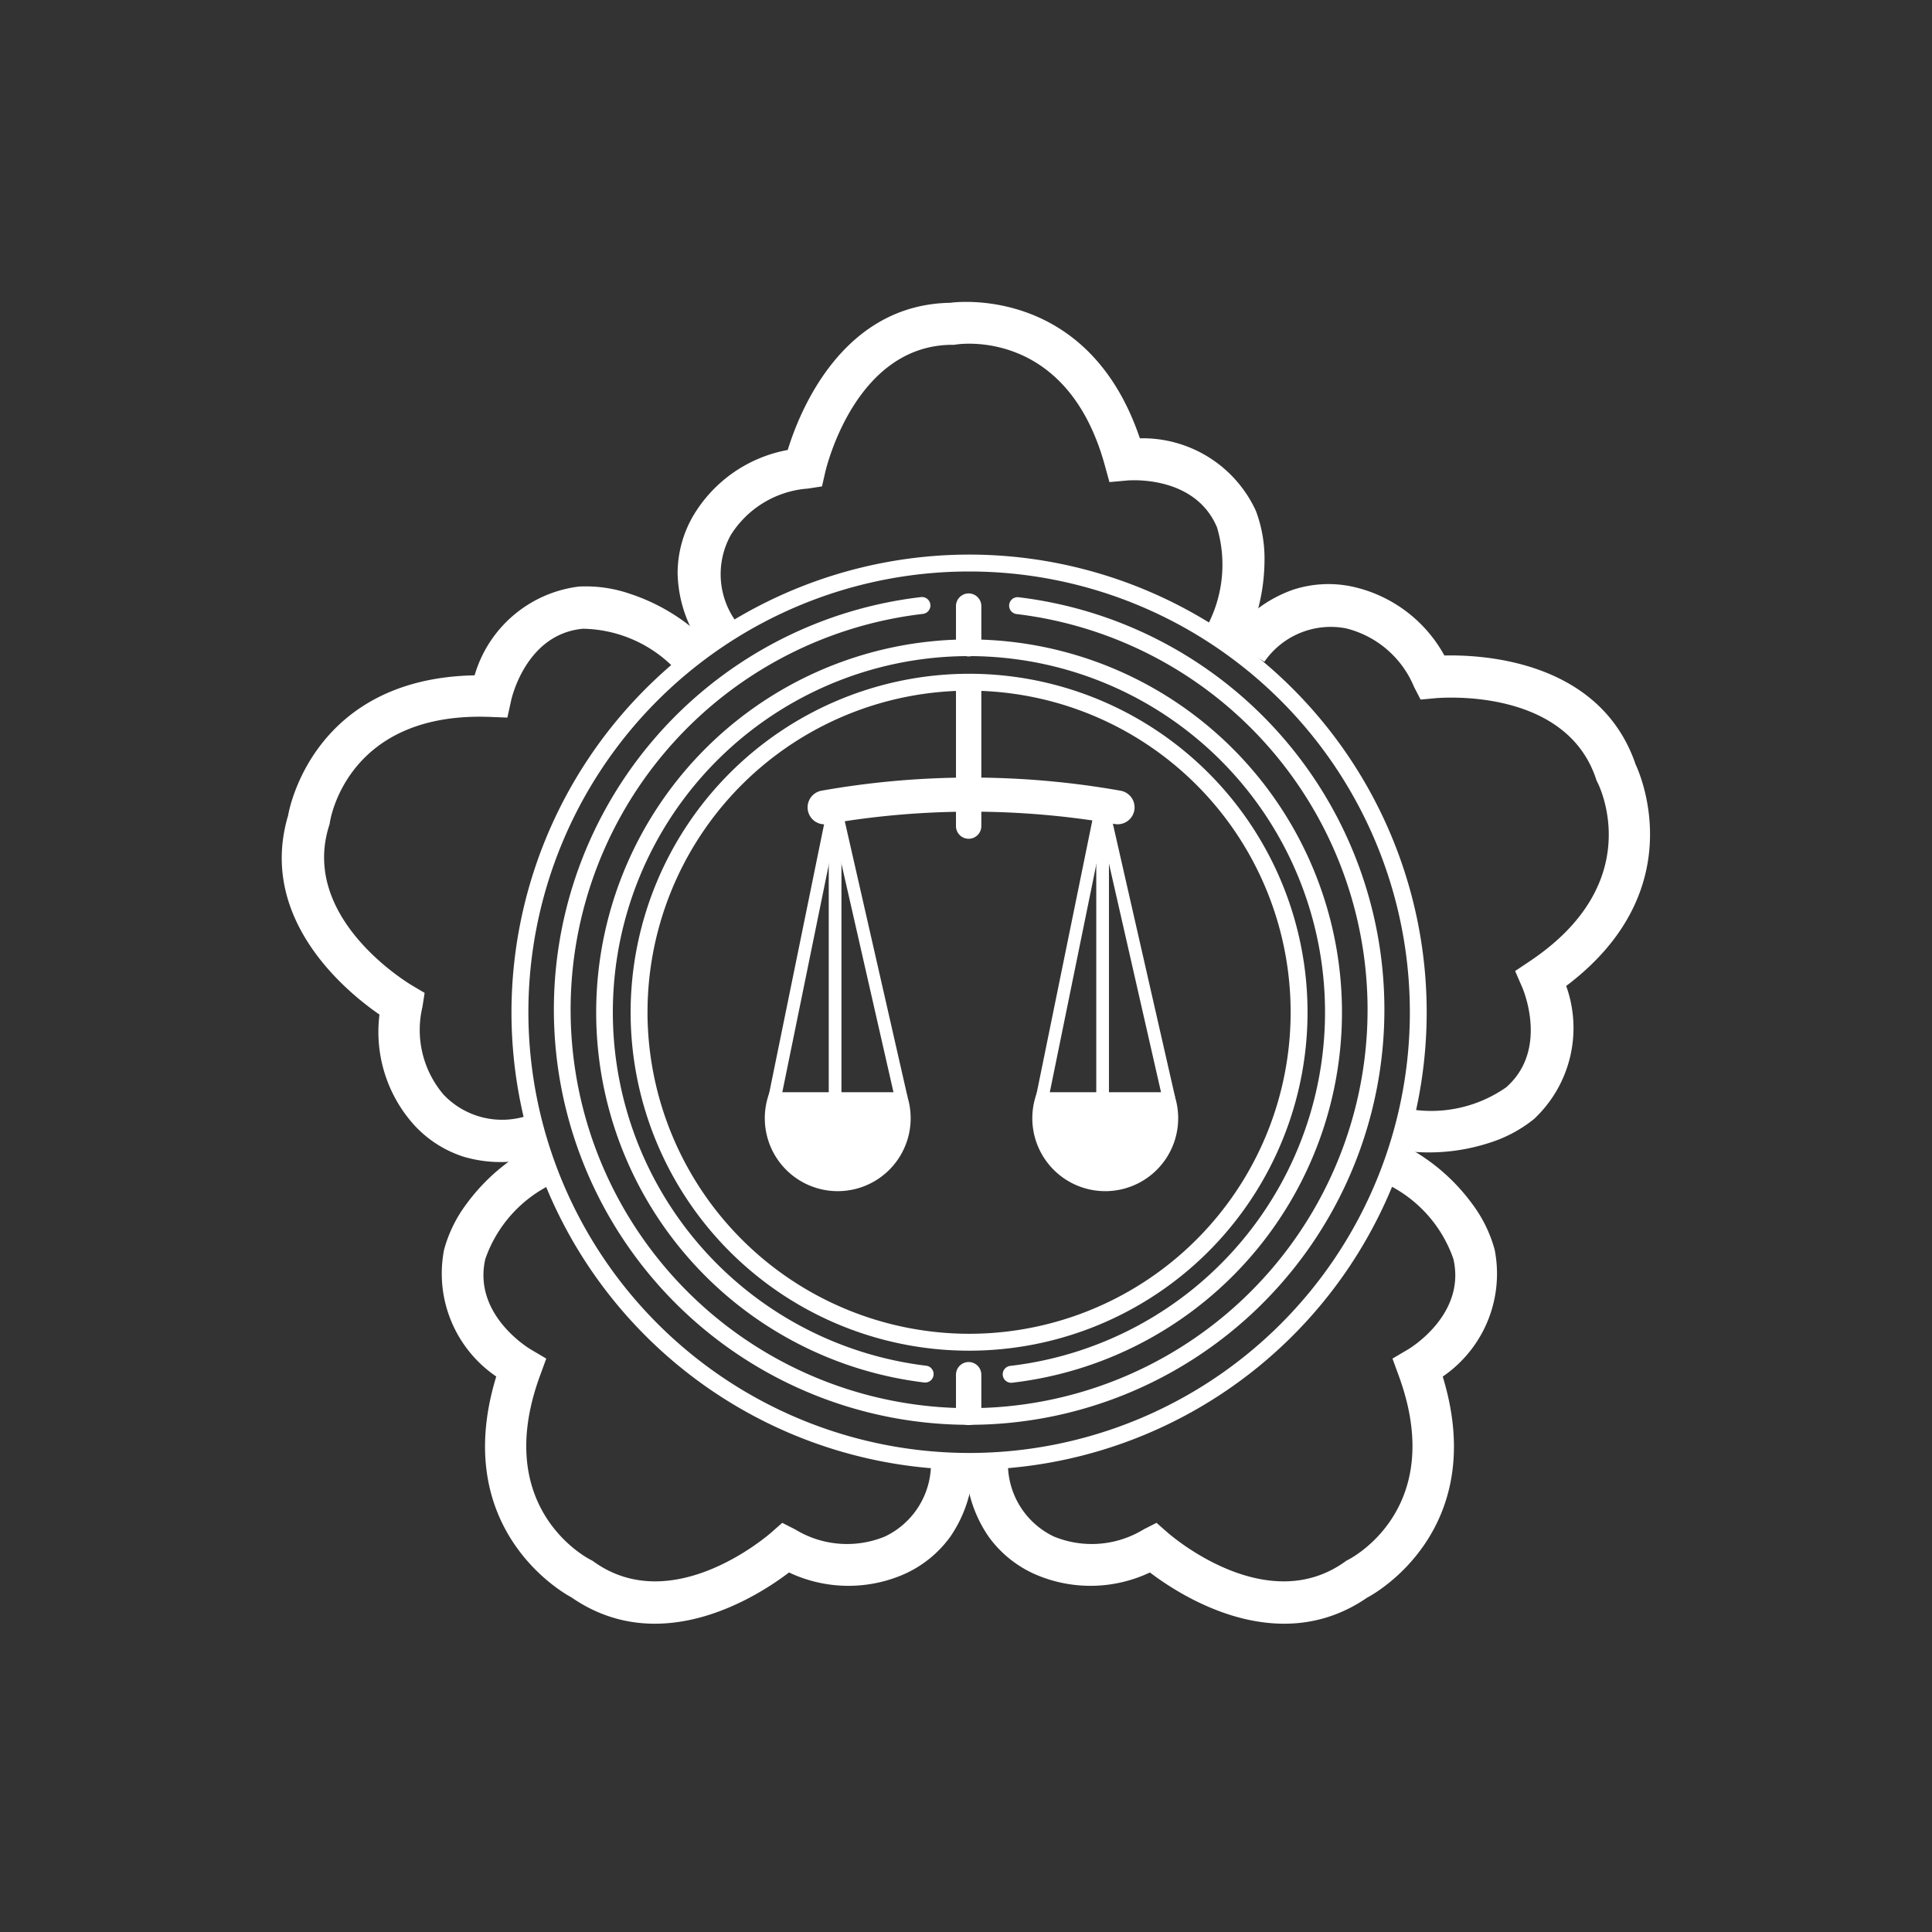 <svg xmlns="http://www.w3.org/2000/svg" xmlns:xlink="http://www.w3.org/1999/xlink" width="96" height="96" viewBox="0 0 96 96"><rect x="0" y="0" width="96" height="96" fill="#333333" stroke="none"/><defs><clipPath id="a"><rect width="68" height="65.682" fill="#fff"></rect></clipPath></defs><g transform="translate(-366 -4285)"><g transform="translate(380 4300)"><g transform="translate(0 0)" clip-path="url(#a)"><path d="M44.963,73.173a3.624,3.624,0,1,0,6.771,0Z" transform="translate(-20.722 -33.902)" fill="#fff"></path><rect width="14.327" height="0.63" transform="translate(24.178 39.525) rotate(-78.46)" fill="#fff"></rect><rect width="0.63" height="14.398" transform="matrix(0.975, -0.222, 0.222, 0.975, 27.288, 25.62)" fill="#fff"></rect><rect width="0.631" height="15.041" transform="translate(27.18 25.121)" fill="#fff"></rect><path d="M69.732,73.173a3.624,3.624,0,1,0,6.771,0Z" transform="translate(-32.198 -33.902)" fill="#fff"></path><rect width="14.327" height="0.63" transform="matrix(0.2, -0.98, 0.98, 0.2, 37.47, 39.524)" fill="#fff"></rect><rect width="0.629" height="14.397" transform="matrix(0.975, -0.222, 0.222, 0.975, 40.582, 25.62)" fill="#fff"></rect><rect width="0.63" height="15.041" transform="translate(40.473 25.121)" fill="#fff"></rect><path d="M49.359,44.7A.84.84,0,0,0,49.7,46.35a41.689,41.689,0,0,1,14.238,0,.84.84,0,1,0,.312-1.651,42.606,42.606,0,0,0-14.888,0" transform="translate(-22.558 -20.407)" fill="#fff"></path><path d="M62.424,35.428V42.17a.63.63,0,1,0,1.26,0V35.428a.63.63,0,0,0-1.26,0" transform="translate(-28.922 -16.122)" fill="#fff"></path><path d="M62.424,27.623v1.871a.63.63,0,1,0,1.26,0V27.623a.63.63,0,0,0-1.26,0" transform="translate(-28.922 -12.506)" fill="#fff"></path><path d="M62.424,98.786v1.871a.63.63,0,1,0,1.26,0V98.786a.63.63,0,0,0-1.26,0" transform="translate(-28.922 -45.477)" fill="#fff"></path><path d="M32.3,51.25A16.818,16.818,0,1,0,49.117,34.432,16.836,16.836,0,0,0,32.3,51.25m.84,0A15.978,15.978,0,1,1,49.117,67.228,16,16,0,0,1,33.139,51.25" transform="translate(-14.965 -15.953)" fill="#fff"></path><path d="M21.269,46.14A22.738,22.738,0,1,0,44.006,23.4,22.763,22.763,0,0,0,21.269,46.14m.84,0a21.9,21.9,0,1,1,21.9,21.9,21.922,21.922,0,0,1-21.9-21.9" transform="translate(-9.854 -10.843)" fill="#fff"></path><path d="M29.112,49.773a18.523,18.523,0,0,0,16.317,18.4.42.42,0,0,0,.1-.833,17.694,17.694,0,1,1,4.159.006.421.421,0,1,0,.1.836A18.529,18.529,0,1,0,29.112,49.773" transform="translate(-13.488 -14.476)" fill="#fff"></path><path d="M43.431,27.33a20.634,20.634,0,1,0,4.849.008.42.42,0,0,0-.1.835,19.8,19.8,0,1,1-4.653-.008.42.42,0,1,0-.1-.835" transform="translate(-11.666 -12.661)" fill="#fff"></path><path d="M50.192.046c-5.382.09-7.493,5.432-8.069,7.313a6.9,6.9,0,0,0-4.694,3.266,5.686,5.686,0,0,0-.778,2.846,6.5,6.5,0,0,0,1.319,3.8L39.6,15.948a4.01,4.01,0,0,1-.31-4.356,4.951,4.951,0,0,1,3.835-2.315l.7-.108.16-.7c.06-.259,1.514-6.336,6.331-6.336H50.4l.087-.014c.225-.035,5.519-.785,7.388,5.99l.233.846.879-.079c.137-.012,3.372-.273,4.467,2.33a6.5,6.5,0,0,1-.583,5.069l1.885.924A9.725,9.725,0,0,0,65.813,12.9a6.744,6.744,0,0,0-.425-2.509A6.19,6.19,0,0,0,59.62,6.779C57.06-.8,50.509,0,50.192.046" transform="translate(-16.981 0)" fill="#fff"></path><path d="M.318,37.715c-1.539,5.158,2.917,8.783,4.538,9.9a6.907,6.907,0,0,0,1.7,5.462,5.684,5.684,0,0,0,2.478,1.6,6.5,6.5,0,0,0,4.02-.11l-.768-1.955a4.008,4.008,0,0,1-4.246-1.02,4.95,4.95,0,0,1-1.05-4.355l.109-.7-.615-.364c-.229-.135-5.584-3.355-4.13-7.948l.025-.077.013-.087c.034-.225.918-5.5,7.942-5.237l.877.034.189-.861c.03-.135.757-3.3,3.569-3.554a6.494,6.494,0,0,1,4.657,2.084L21.073,29a9.733,9.733,0,0,0-3.79-2.3,6.706,6.706,0,0,0-2.52-.353,6.187,6.187,0,0,0-5.18,4.411c-8,.152-9.215,6.64-9.265,6.956" transform="translate(0 -12.201)" fill="#fff"></path><path d="M21.229,100.57c4.423,3.067,9.254-.04,10.818-1.233a6.9,6.9,0,0,0,5.719.085,5.675,5.675,0,0,0,2.291-1.856A6.5,6.5,0,0,0,41.2,93.711l-2.1.122a4.008,4.008,0,0,1-2.289,3.718,4.945,4.945,0,0,1-4.465-.357l-.635-.323-.536.471c-.2.177-4.927,4.264-8.839,1.453l-.067-.047-.078-.04c-.2-.1-4.941-2.583-2.507-9.176l.3-.823-.759-.448c-.12-.069-2.9-1.744-2.269-4.5a6.5,6.5,0,0,1,3.43-3.778l-.992-1.85a9.722,9.722,0,0,0-3.369,2.885,6.73,6.73,0,0,0-1.119,2.285A6.188,6.188,0,0,0,17.5,89.6c-2.344,7.652,3.444,10.824,3.73,10.97" transform="translate(-6.841 -36.202)" fill="#fff"></path><path d="M83.293,100.57c-4.423,3.067-9.254-.04-10.82-1.233a6.9,6.9,0,0,1-5.718.085,5.672,5.672,0,0,1-2.291-1.856,6.5,6.5,0,0,1-1.145-3.855l2.1.122A4.008,4.008,0,0,0,67.7,97.551a4.945,4.945,0,0,0,4.465-.357l.635-.323.537.471c.2.177,4.927,4.264,8.839,1.453l.065-.047.078-.04c.2-.1,4.941-2.583,2.507-9.176l-.3-.823.76-.448c.119-.069,2.9-1.744,2.267-4.5a6.5,6.5,0,0,0-3.429-3.778l.992-1.85a9.727,9.727,0,0,1,3.368,2.885,6.738,6.738,0,0,1,1.12,2.285,6.188,6.188,0,0,1-2.582,6.3c2.345,7.652-3.443,10.824-3.729,10.97" transform="translate(-29.334 -36.202)" fill="#fff"></path><path d="M107.877,35.032c-1.779-5.08-7.516-5.4-9.482-5.353a6.9,6.9,0,0,0-4.581-3.425,5.668,5.668,0,0,0-2.945.158,6.492,6.492,0,0,0-3.189,2.447l1.769,1.132a4.008,4.008,0,0,1,4.037-1.666,4.942,4.942,0,0,1,3.4,2.91l.325.633.712-.065c.264-.026,6.491-.561,8.008,4.012l.026.077.038.077c.105.2,2.485,4.993-3.357,8.9l-.728.487.351.808c.055.128,1.323,3.114-.8,4.974a6.509,6.509,0,0,1-5,1.044l-.282,2.08a9.721,9.721,0,0,0,4.419-.358,6.749,6.749,0,0,0,2.249-1.193,6.189,6.189,0,0,0,1.6-6.612c6.39-4.819,3.566-10.783,3.42-11.07" transform="translate(-40.624 -12.107)" fill="#fff"></path></g></g><rect width="96" height="96" transform="translate(366 4285)" fill="none"></rect></g></svg>